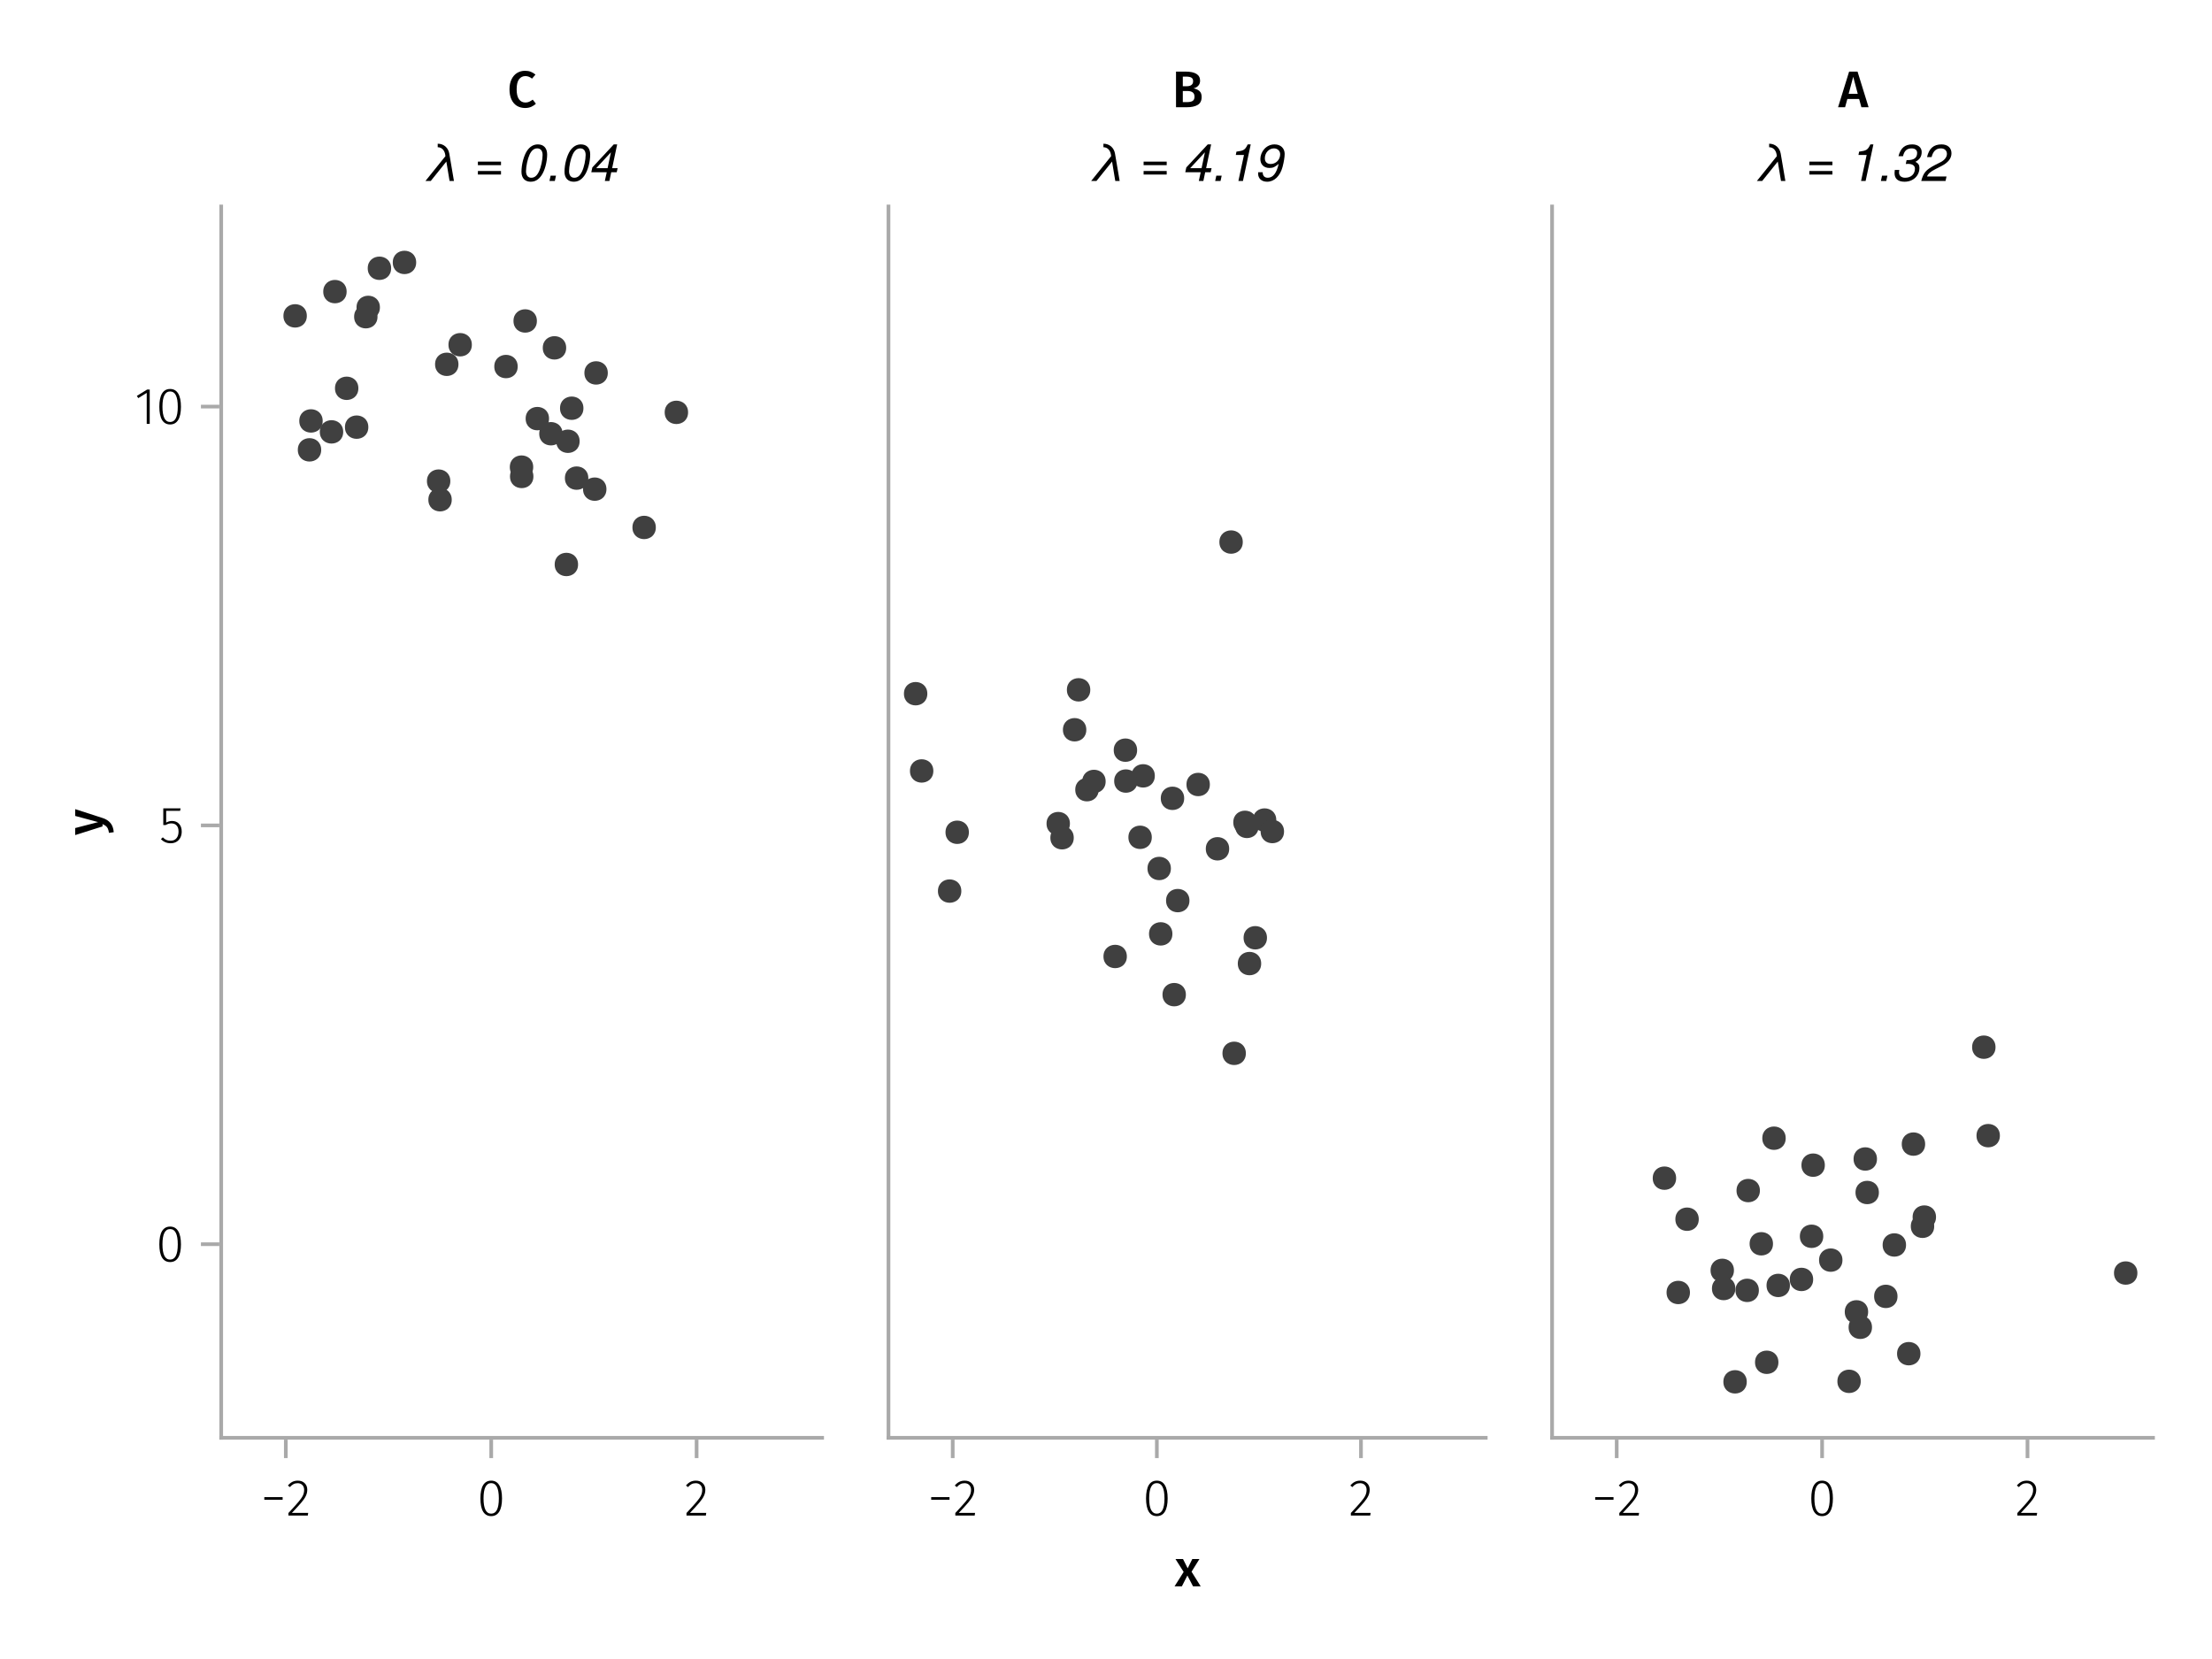 <?xml version="1.0" encoding="UTF-8"?>
<svg xmlns="http://www.w3.org/2000/svg" xmlns:xlink="http://www.w3.org/1999/xlink" width="600" height="450" viewBox="0 0 600 450">
<defs>
<g>
<g id="glyph-0-0-708d5bbc">
<path d="M 0.969 -4.281 L 0.969 -5 L 5.938 -5 L 5.938 -4.281 Z M 0.969 -4.281 "/>
</g>
<g id="glyph-0-1-708d5bbc">
<path d="M 3.156 -9.469 C 3.938 -9.469 4.555 -9.238 5.016 -8.781 C 5.484 -8.32 5.719 -7.734 5.719 -7.016 C 5.719 -6.41 5.586 -5.844 5.328 -5.312 C 5.078 -4.781 4.68 -4.195 4.141 -3.562 C 3.609 -2.926 2.742 -1.977 1.547 -0.719 L 5.969 -0.719 L 5.859 0 L 0.609 0 L 0.609 -0.688 C 1.879 -2.051 2.789 -3.062 3.344 -3.719 C 3.906 -4.375 4.301 -4.941 4.531 -5.422 C 4.758 -5.898 4.875 -6.414 4.875 -6.969 C 4.875 -7.52 4.711 -7.957 4.391 -8.281 C 4.066 -8.613 3.641 -8.781 3.109 -8.781 C 2.68 -8.781 2.301 -8.691 1.969 -8.516 C 1.633 -8.336 1.316 -8.07 1.016 -7.719 L 0.469 -8.141 C 0.832 -8.586 1.234 -8.922 1.672 -9.141 C 2.109 -9.359 2.602 -9.469 3.156 -9.469 Z M 3.156 -9.469 "/>
</g>
<g id="glyph-1-0-708d5bbc">
<path d="M 3.156 -9.469 C 3.938 -9.469 4.555 -9.238 5.016 -8.781 C 5.484 -8.32 5.719 -7.734 5.719 -7.016 C 5.719 -6.41 5.586 -5.844 5.328 -5.312 C 5.078 -4.781 4.68 -4.195 4.141 -3.562 C 3.609 -2.926 2.742 -1.977 1.547 -0.719 L 5.969 -0.719 L 5.859 0 L 0.609 0 L 0.609 -0.688 C 1.879 -2.051 2.789 -3.062 3.344 -3.719 C 3.906 -4.375 4.301 -4.941 4.531 -5.422 C 4.758 -5.898 4.875 -6.414 4.875 -6.969 C 4.875 -7.52 4.711 -7.957 4.391 -8.281 C 4.066 -8.613 3.641 -8.781 3.109 -8.781 C 2.68 -8.781 2.301 -8.691 1.969 -8.516 C 1.633 -8.336 1.316 -8.07 1.016 -7.719 L 0.469 -8.141 C 0.832 -8.586 1.234 -8.922 1.672 -9.141 C 2.109 -9.359 2.602 -9.469 3.156 -9.469 Z M 3.156 -9.469 "/>
</g>
<g id="glyph-2-0-708d5bbc">
<path d="M 3.844 -9.469 C 4.812 -9.469 5.539 -9.055 6.031 -8.234 C 6.531 -7.422 6.781 -6.223 6.781 -4.641 C 6.781 -3.078 6.531 -1.883 6.031 -1.062 C 5.531 -0.25 4.801 0.156 3.844 0.156 C 2.883 0.156 2.156 -0.25 1.656 -1.062 C 1.164 -1.883 0.922 -3.082 0.922 -4.656 C 0.922 -6.238 1.164 -7.438 1.656 -8.25 C 2.156 -9.062 2.883 -9.469 3.844 -9.469 Z M 3.844 -8.797 C 2.457 -8.797 1.766 -7.414 1.766 -4.656 C 1.766 -1.895 2.457 -0.516 3.844 -0.516 C 4.531 -0.516 5.047 -0.848 5.391 -1.516 C 5.742 -2.191 5.922 -3.234 5.922 -4.641 C 5.922 -6.055 5.742 -7.102 5.391 -7.781 C 5.047 -8.457 4.531 -8.797 3.844 -8.797 Z M 3.844 -8.797 "/>
</g>
<g id="glyph-3-0-708d5bbc">
<path d="M 0.031 -4.656 C 0.945 -4.363 1.656 -3.91 2.156 -3.297 C 2.664 -2.691 2.961 -1.863 3.047 -0.812 L 1.75 -0.625 C 1.676 -1.113 1.57 -1.504 1.438 -1.797 C 1.301 -2.086 1.117 -2.32 0.891 -2.5 C 0.672 -2.676 0.375 -2.844 0 -3 L 0 -2.375 L -7.406 -0.031 L -7.406 -1.938 L -1.188 -3.547 L -7.406 -5.219 L -7.406 -7.062 Z M 0.031 -4.656 "/>
</g>
<g id="glyph-4-0-708d5bbc">
<path d="M 3.844 -9.469 C 4.812 -9.469 5.539 -9.055 6.031 -8.234 C 6.531 -7.422 6.781 -6.223 6.781 -4.641 C 6.781 -3.078 6.531 -1.883 6.031 -1.062 C 5.531 -0.25 4.801 0.156 3.844 0.156 C 2.883 0.156 2.156 -0.25 1.656 -1.062 C 1.164 -1.883 0.922 -3.082 0.922 -4.656 C 0.922 -6.238 1.164 -7.438 1.656 -8.25 C 2.156 -9.062 2.883 -9.469 3.844 -9.469 Z M 3.844 -8.797 C 2.457 -8.797 1.766 -7.414 1.766 -4.656 C 1.766 -1.895 2.457 -0.516 3.844 -0.516 C 4.531 -0.516 5.047 -0.848 5.391 -1.516 C 5.742 -2.191 5.922 -3.234 5.922 -4.641 C 5.922 -6.055 5.742 -7.102 5.391 -7.781 C 5.047 -8.457 4.531 -8.797 3.844 -8.797 Z M 3.844 -8.797 "/>
</g>
<g id="glyph-5-0-708d5bbc">
<path d="M 5.672 -8.641 L 1.891 -8.641 L 1.891 -5.453 C 2.398 -5.742 2.93 -5.891 3.484 -5.891 C 4.285 -5.891 4.922 -5.629 5.391 -5.109 C 5.867 -4.598 6.109 -3.895 6.109 -3 C 6.109 -2.395 5.984 -1.848 5.734 -1.359 C 5.484 -0.879 5.129 -0.504 4.672 -0.234 C 4.223 0.023 3.703 0.156 3.109 0.156 C 2.066 0.156 1.188 -0.219 0.469 -0.969 L 0.984 -1.453 C 1.273 -1.141 1.586 -0.906 1.922 -0.75 C 2.266 -0.602 2.66 -0.531 3.109 -0.531 C 3.773 -0.531 4.297 -0.75 4.672 -1.188 C 5.055 -1.633 5.25 -2.242 5.25 -3.016 C 5.25 -3.754 5.07 -4.305 4.719 -4.672 C 4.375 -5.047 3.898 -5.234 3.297 -5.234 C 3.004 -5.234 2.742 -5.195 2.516 -5.125 C 2.285 -5.062 2.031 -4.945 1.75 -4.781 L 1.109 -4.781 L 1.109 -9.312 L 5.797 -9.312 Z M 5.672 -8.641 "/>
</g>
<g id="glyph-6-0-708d5bbc">
<path d="M 4.094 -9.312 L 4.094 0 L 3.281 0 L 3.281 -8.406 L 0.984 -6.984 L 0.609 -7.594 L 3.391 -9.312 Z M 4.094 -9.312 "/>
</g>
<g id="glyph-7-0-708d5bbc">
<path d="M 3.844 -9.469 C 4.812 -9.469 5.539 -9.055 6.031 -8.234 C 6.531 -7.422 6.781 -6.223 6.781 -4.641 C 6.781 -3.078 6.531 -1.883 6.031 -1.062 C 5.531 -0.25 4.801 0.156 3.844 0.156 C 2.883 0.156 2.156 -0.25 1.656 -1.062 C 1.164 -1.883 0.922 -3.082 0.922 -4.656 C 0.922 -6.238 1.164 -7.438 1.656 -8.25 C 2.156 -9.062 2.883 -9.469 3.844 -9.469 Z M 3.844 -8.797 C 2.457 -8.797 1.766 -7.414 1.766 -4.656 C 1.766 -1.895 2.457 -0.516 3.844 -0.516 C 4.531 -0.516 5.047 -0.848 5.391 -1.516 C 5.742 -2.191 5.922 -3.234 5.922 -4.641 C 5.922 -6.055 5.742 -7.102 5.391 -7.781 C 5.047 -8.457 4.531 -8.797 3.844 -8.797 Z M 3.844 -8.797 "/>
</g>
<g id="glyph-8-0-708d5bbc">
<path d="M 3.844 -9.469 C 4.812 -9.469 5.539 -9.055 6.031 -8.234 C 6.531 -7.422 6.781 -6.223 6.781 -4.641 C 6.781 -3.078 6.531 -1.883 6.031 -1.062 C 5.531 -0.25 4.801 0.156 3.844 0.156 C 2.883 0.156 2.156 -0.25 1.656 -1.062 C 1.164 -1.883 0.922 -3.082 0.922 -4.656 C 0.922 -6.238 1.164 -7.438 1.656 -8.25 C 2.156 -9.062 2.883 -9.469 3.844 -9.469 Z M 3.844 -8.797 C 2.457 -8.797 1.766 -7.414 1.766 -4.656 C 1.766 -1.895 2.457 -0.516 3.844 -0.516 C 4.531 -0.516 5.047 -0.848 5.391 -1.516 C 5.742 -2.191 5.922 -3.234 5.922 -4.641 C 5.922 -6.055 5.742 -7.102 5.391 -7.781 C 5.047 -8.457 4.531 -8.797 3.844 -8.797 Z M 3.844 -8.797 "/>
</g>
<g id="glyph-9-0-708d5bbc">
<path d="M 3.156 -9.469 C 3.938 -9.469 4.555 -9.238 5.016 -8.781 C 5.484 -8.32 5.719 -7.734 5.719 -7.016 C 5.719 -6.41 5.586 -5.844 5.328 -5.312 C 5.078 -4.781 4.68 -4.195 4.141 -3.562 C 3.609 -2.926 2.742 -1.977 1.547 -0.719 L 5.969 -0.719 L 5.859 0 L 0.609 0 L 0.609 -0.688 C 1.879 -2.051 2.789 -3.062 3.344 -3.719 C 3.906 -4.375 4.301 -4.941 4.531 -5.422 C 4.758 -5.898 4.875 -6.414 4.875 -6.969 C 4.875 -7.52 4.711 -7.957 4.391 -8.281 C 4.066 -8.613 3.641 -8.781 3.109 -8.781 C 2.68 -8.781 2.301 -8.691 1.969 -8.516 C 1.633 -8.336 1.316 -8.07 1.016 -7.719 L 0.469 -8.141 C 0.832 -8.586 1.234 -8.922 1.672 -9.141 C 2.109 -9.359 2.602 -9.469 3.156 -9.469 Z M 3.156 -9.469 "/>
</g>
<g id="glyph-9-1-708d5bbc">
<path d="M 0.969 -4.281 L 0.969 -5 L 5.938 -5 L 5.938 -4.281 Z M 0.969 -4.281 "/>
</g>
<g id="glyph-9-2-708d5bbc">
<path d="M 3.844 -9.469 C 4.812 -9.469 5.539 -9.055 6.031 -8.234 C 6.531 -7.422 6.781 -6.223 6.781 -4.641 C 6.781 -3.078 6.531 -1.883 6.031 -1.062 C 5.531 -0.25 4.801 0.156 3.844 0.156 C 2.883 0.156 2.156 -0.25 1.656 -1.062 C 1.164 -1.883 0.922 -3.082 0.922 -4.656 C 0.922 -6.238 1.164 -7.438 1.656 -8.25 C 2.156 -9.062 2.883 -9.469 3.844 -9.469 Z M 3.844 -8.797 C 2.457 -8.797 1.766 -7.414 1.766 -4.656 C 1.766 -1.895 2.457 -0.516 3.844 -0.516 C 4.531 -0.516 5.047 -0.848 5.391 -1.516 C 5.742 -2.191 5.922 -3.234 5.922 -4.641 C 5.922 -6.055 5.742 -7.102 5.391 -7.781 C 5.047 -8.457 4.531 -8.797 3.844 -8.797 Z M 3.844 -8.797 "/>
</g>
<g id="glyph-10-0-708d5bbc">
<path d="M 4.562 -3.969 L 7.047 0 L 4.969 0 L 3.438 -2.938 L 1.938 0 L -0.047 0 L 2.422 -3.906 L 0.203 -7.406 L 2.25 -7.406 L 3.516 -4.891 L 4.766 -7.406 L 6.703 -7.406 Z M 4.562 -3.969 "/>
</g>
<g id="glyph-11-0-708d5bbc">
<path d="M 4.828 -9.891 C 5.422 -9.891 5.938 -9.801 6.375 -9.625 C 6.812 -9.457 7.238 -9.203 7.656 -8.859 L 6.719 -7.766 C 6.145 -8.223 5.547 -8.453 4.922 -8.453 C 4.203 -8.453 3.625 -8.16 3.188 -7.578 C 2.758 -7.004 2.547 -6.098 2.547 -4.859 C 2.547 -3.641 2.758 -2.738 3.188 -2.156 C 3.625 -1.57 4.203 -1.281 4.922 -1.281 C 5.305 -1.281 5.645 -1.348 5.938 -1.484 C 6.238 -1.617 6.562 -1.812 6.906 -2.062 L 7.766 -0.969 C 7.441 -0.633 7.031 -0.352 6.531 -0.125 C 6.031 0.094 5.473 0.203 4.859 0.203 C 4.016 0.203 3.27 0.008 2.625 -0.375 C 1.988 -0.77 1.492 -1.348 1.141 -2.109 C 0.785 -2.867 0.609 -3.785 0.609 -4.859 C 0.609 -5.91 0.789 -6.812 1.156 -7.562 C 1.52 -8.32 2.02 -8.898 2.656 -9.297 C 3.301 -9.691 4.023 -9.891 4.828 -9.891 Z M 4.828 -9.891 "/>
</g>
<g id="glyph-11-1-708d5bbc">
<path d="M 6.266 0 L 5.656 -2.234 L 2.453 -2.234 L 1.844 0 L -0.062 0 L 2.938 -9.672 L 5.219 -9.672 L 8.219 0 Z M 2.812 -3.641 L 5.281 -3.641 L 4.047 -8.266 Z M 2.812 -3.641 "/>
</g>
<g id="glyph-12-0-708d5bbc">
<path d="M 7.984 0 C 7.984 0 6.797 0 6.797 0 C 6.797 0 5.922 -5.266 5.922 -5.266 C 5.922 -5.266 1.688 0 1.688 0 C 1.688 0 0.25 0 0.25 0 C 0.25 0 5.672 -6.734 5.672 -6.734 C 5.672 -6.734 5.594 -7.25 5.594 -7.25 C 5.406 -8.312 4.688 -9.156 3.578 -9.156 C 3.578 -9.156 3.578 -10.109 3.578 -10.109 C 5.25 -10.109 6.453 -8.984 6.719 -7.422 C 6.719 -7.422 7.984 0 7.984 0 Z M 7.984 0 "/>
</g>
<g id="glyph-12-1-708d5bbc">
<path d="M 7.219 -4.297 C 7.219 -4.297 0.953 -4.297 0.953 -4.297 C 0.953 -4.297 0.953 -5.25 0.953 -5.25 C 0.953 -5.25 7.219 -5.25 7.219 -5.25 C 7.219 -5.25 7.219 -4.297 7.219 -4.297 Z M 7.219 -1.75 C 7.219 -1.75 0.953 -1.75 0.953 -1.75 C 0.953 -1.75 0.953 -2.703 0.953 -2.703 C 0.953 -2.703 7.219 -2.703 7.219 -2.703 C 7.219 -2.703 7.219 -1.75 7.219 -1.75 Z M 7.219 -1.75 "/>
</g>
<g id="glyph-12-2-708d5bbc">
</g>
<g id="glyph-12-3-708d5bbc">
<path d="M 2.281 -1.438 C 2.281 -1.438 1.969 0 1.969 0 C 1.969 0 0.516 0 0.516 0 C 0.516 0 0.828 -1.438 0.828 -1.438 C 0.828 -1.438 2.281 -1.438 2.281 -1.438 Z M 2.281 -1.438 "/>
</g>
<g id="glyph-12-4-708d5bbc">
<path d="M 6.266 -9.922 C 6.266 -9.922 4.156 0 4.156 0 C 4.156 0 2.922 0 2.922 0 C 2.922 0 4.438 -7.062 4.438 -7.062 C 4.438 -7.062 2.219 -7.062 2.219 -7.062 C 2.219 -7.062 2.391 -7.953 2.391 -7.953 C 4.406 -8.234 4.703 -8.406 5.453 -9.922 C 5.453 -9.922 6.266 -9.922 6.266 -9.922 Z M 6.266 -9.922 "/>
</g>
<g id="glyph-12-5-708d5bbc">
<path d="M 7.125 -3.844 C 6.453 -1.312 4.844 0.203 2.938 0.203 C 1.453 0.203 0.484 -0.656 0.484 -2 C 0.484 -2.094 0.484 -2.219 0.5 -2.375 C 0.5 -2.375 1.719 -2.375 1.719 -2.375 C 1.719 -1.406 2.219 -0.875 3.109 -0.875 C 4.516 -0.875 5.5 -2.125 6.062 -4.641 C 5.047 -3.812 4.609 -3.531 3.562 -3.531 C 2.062 -3.531 1.094 -4.469 1.094 -5.953 C 1.094 -7.828 2.594 -9.922 4.953 -9.922 C 6.656 -9.922 7.688 -8.812 7.688 -7.344 C 7.688 -6.5 7.469 -5.141 7.125 -3.844 Z M 6.469 -7.25 C 6.469 -8.188 5.734 -8.844 4.781 -8.844 C 3.438 -8.844 2.312 -7.656 2.312 -6.156 C 2.312 -5.156 2.906 -4.609 3.906 -4.609 C 5.312 -4.609 6.469 -5.766 6.469 -7.25 Z M 6.469 -7.25 "/>
</g>
<g id="glyph-12-6-708d5bbc">
<path d="M 7.078 -3.547 C 7.078 -1.5 5.484 0.203 3.031 0.203 C 1.281 0.203 0.328 -0.609 0.328 -2.125 C 0.328 -2.375 0.344 -2.578 0.391 -3 C 0.391 -3 1.625 -3 1.625 -3 C 1.625 -3 1.594 -2.812 1.594 -2.812 C 1.547 -2.594 1.547 -2.375 1.547 -2.266 C 1.547 -1.406 2.219 -0.875 3.203 -0.875 C 4.781 -0.875 5.859 -1.844 5.859 -3.359 C 5.859 -4.156 5.172 -4.641 4 -4.641 C 3.812 -4.641 3.672 -4.641 3.375 -4.609 C 3.375 -4.609 3.594 -5.656 3.594 -5.656 C 3.594 -5.656 3.844 -5.656 3.844 -5.656 C 5.719 -5.656 6.453 -6.359 6.453 -7.625 C 6.453 -8.391 5.875 -8.844 4.969 -8.844 C 3.75 -8.844 2.969 -8.266 2.625 -6.719 C 2.625 -6.719 1.391 -6.719 1.391 -6.719 C 2 -9.078 3.266 -9.922 5.141 -9.922 C 6.672 -9.922 7.688 -9.109 7.688 -7.875 C 7.688 -6.641 7.188 -5.859 5.984 -5.188 C 6.781 -4.797 7.078 -4.344 7.078 -3.547 Z M 7.078 -3.547 "/>
</g>
<g id="glyph-12-7-708d5bbc">
<path d="M 7.984 -7.516 C 7.984 -6.109 7.062 -4.953 5.203 -4.016 C 5.203 -4.016 3.641 -3.219 3.641 -3.219 C 2.359 -2.578 1.578 -1.922 1.359 -1.219 C 1.359 -1.219 6.641 -1.219 6.641 -1.219 C 6.641 -1.219 6.375 0 6.375 0 C 6.375 0 -0.219 0 -0.219 0 C 0.391 -2.25 1.031 -3.016 3.453 -4.297 C 3.453 -4.297 4.906 -5.031 4.906 -5.031 C 6.078 -5.594 6.75 -6.453 6.75 -7.344 C 6.75 -8.25 6.109 -8.844 5.125 -8.844 C 3.797 -8.844 3.016 -8.094 2.594 -6.484 C 2.594 -6.484 1.359 -6.484 1.359 -6.484 C 1.906 -8.844 3.141 -9.922 5.297 -9.922 C 6.984 -9.922 7.984 -8.953 7.984 -7.516 Z M 7.984 -7.516 "/>
</g>
<g id="glyph-13-0-708d5bbc">
</g>
<g id="glyph-13-1-708d5bbc">
<path d="M 7.672 -7.203 C 7.672 -5.188 7.031 -2.781 6.125 -1.5 C 5.312 -0.328 4.391 0.203 3.188 0.203 C 1.734 0.203 0.703 -0.719 0.703 -2.484 C 0.703 -4.516 1.359 -6.938 2.234 -8.219 C 3.031 -9.359 3.984 -9.922 5.156 -9.922 C 6.734 -9.922 7.672 -8.906 7.672 -7.203 Z M 6.438 -7.062 C 6.438 -8.188 5.891 -8.844 4.984 -8.844 C 4.109 -8.844 3.422 -8.281 2.891 -7.125 C 2.359 -5.969 1.938 -3.969 1.938 -2.641 C 1.938 -1.547 2.469 -0.875 3.344 -0.875 C 4.25 -0.875 4.906 -1.406 5.469 -2.609 C 6 -3.719 6.438 -5.734 6.438 -7.062 Z M 6.438 -7.062 "/>
</g>
<g id="glyph-13-2-708d5bbc">
<path d="M 7.328 -3.469 C 7.328 -3.469 7.078 -2.375 7.078 -2.375 C 7.078 -2.375 5.594 -2.375 5.594 -2.375 C 5.594 -2.375 5.094 0 5.094 0 C 5.094 0 3.859 0 3.859 0 C 3.859 0 4.375 -2.375 4.375 -2.375 C 4.375 -2.375 0.188 -2.375 0.188 -2.375 C 0.188 -2.375 0.469 -3.672 0.469 -3.672 C 0.469 -3.672 6.281 -9.922 6.281 -9.922 C 6.281 -9.922 7.203 -9.922 7.203 -9.922 C 7.203 -9.922 5.844 -3.469 5.844 -3.469 C 5.844 -3.469 7.328 -3.469 7.328 -3.469 Z M 4.609 -3.469 C 4.609 -3.469 5.516 -7.781 5.516 -7.781 C 5.516 -7.781 1.516 -3.469 1.516 -3.469 C 1.516 -3.469 4.609 -3.469 4.609 -3.469 Z M 4.609 -3.469 "/>
</g>
<g id="glyph-14-0-708d5bbc">
<path d="M 7.672 -7.203 C 7.672 -5.188 7.031 -2.781 6.125 -1.5 C 5.312 -0.328 4.391 0.203 3.188 0.203 C 1.734 0.203 0.703 -0.719 0.703 -2.484 C 0.703 -4.516 1.359 -6.938 2.234 -8.219 C 3.031 -9.359 3.984 -9.922 5.156 -9.922 C 6.734 -9.922 7.672 -8.906 7.672 -7.203 Z M 6.438 -7.062 C 6.438 -8.188 5.891 -8.844 4.984 -8.844 C 4.109 -8.844 3.422 -8.281 2.891 -7.125 C 2.359 -5.969 1.938 -3.969 1.938 -2.641 C 1.938 -1.547 2.469 -0.875 3.344 -0.875 C 4.25 -0.875 4.906 -1.406 5.469 -2.609 C 6 -3.719 6.438 -5.734 6.438 -7.062 Z M 6.438 -7.062 "/>
</g>
<g id="glyph-15-0-708d5bbc">
<path d="M 5.875 -5.125 C 6.539 -5 7.078 -4.758 7.484 -4.406 C 7.891 -4.051 8.094 -3.508 8.094 -2.781 C 8.094 -1.781 7.738 -1.066 7.031 -0.641 C 6.32 -0.211 5.328 0 4.047 0 L 1.141 0 L 1.141 -9.672 L 3.672 -9.672 C 6.336 -9.672 7.672 -8.848 7.672 -7.203 C 7.672 -6.641 7.5 -6.176 7.156 -5.812 C 6.812 -5.457 6.383 -5.227 5.875 -5.125 Z M 2.984 -8.312 L 2.984 -5.703 L 4.109 -5.703 C 4.629 -5.703 5.035 -5.816 5.328 -6.047 C 5.629 -6.273 5.781 -6.613 5.781 -7.062 C 5.781 -7.52 5.625 -7.844 5.312 -8.031 C 5 -8.219 4.508 -8.312 3.844 -8.312 Z M 4.062 -1.391 C 4.738 -1.391 5.254 -1.488 5.609 -1.688 C 5.973 -1.895 6.156 -2.285 6.156 -2.859 C 6.156 -3.41 5.984 -3.805 5.641 -4.047 C 5.305 -4.285 4.844 -4.406 4.25 -4.406 L 2.984 -4.406 L 2.984 -1.391 Z M 4.062 -1.391 "/>
</g>
<g id="glyph-16-0-708d5bbc">
</g>
<g id="glyph-16-1-708d5bbc">
<path d="M 7.328 -3.469 C 7.328 -3.469 7.078 -2.375 7.078 -2.375 C 7.078 -2.375 5.594 -2.375 5.594 -2.375 C 5.594 -2.375 5.094 0 5.094 0 C 5.094 0 3.859 0 3.859 0 C 3.859 0 4.375 -2.375 4.375 -2.375 C 4.375 -2.375 0.188 -2.375 0.188 -2.375 C 0.188 -2.375 0.469 -3.672 0.469 -3.672 C 0.469 -3.672 6.281 -9.922 6.281 -9.922 C 6.281 -9.922 7.203 -9.922 7.203 -9.922 C 7.203 -9.922 5.844 -3.469 5.844 -3.469 C 5.844 -3.469 7.328 -3.469 7.328 -3.469 Z M 4.609 -3.469 C 4.609 -3.469 5.516 -7.781 5.516 -7.781 C 5.516 -7.781 1.516 -3.469 1.516 -3.469 C 1.516 -3.469 4.609 -3.469 4.609 -3.469 Z M 4.609 -3.469 "/>
</g>
<g id="glyph-17-0-708d5bbc">
</g>
<g id="glyph-17-1-708d5bbc">
<path d="M 7.984 0 C 7.984 0 6.797 0 6.797 0 C 6.797 0 5.922 -5.266 5.922 -5.266 C 5.922 -5.266 1.688 0 1.688 0 C 1.688 0 0.25 0 0.25 0 C 0.25 0 5.672 -6.734 5.672 -6.734 C 5.672 -6.734 5.594 -7.25 5.594 -7.25 C 5.406 -8.312 4.688 -9.156 3.578 -9.156 C 3.578 -9.156 3.578 -10.109 3.578 -10.109 C 5.25 -10.109 6.453 -8.984 6.719 -7.422 C 6.719 -7.422 7.984 0 7.984 0 Z M 7.984 0 "/>
</g>
<g id="glyph-17-2-708d5bbc">
<path d="M 6.266 -9.922 C 6.266 -9.922 4.156 0 4.156 0 C 4.156 0 2.922 0 2.922 0 C 2.922 0 4.438 -7.062 4.438 -7.062 C 4.438 -7.062 2.219 -7.062 2.219 -7.062 C 2.219 -7.062 2.391 -7.953 2.391 -7.953 C 4.406 -8.234 4.703 -8.406 5.453 -9.922 C 5.453 -9.922 6.266 -9.922 6.266 -9.922 Z M 6.266 -9.922 "/>
</g>
<g id="glyph-17-3-708d5bbc">
<path d="M 2.281 -1.438 C 2.281 -1.438 1.969 0 1.969 0 C 1.969 0 0.516 0 0.516 0 C 0.516 0 0.828 -1.438 0.828 -1.438 C 0.828 -1.438 2.281 -1.438 2.281 -1.438 Z M 2.281 -1.438 "/>
</g>
</g>
</defs>
<rect x="-60" y="-45" width="720" height="540" fill="rgb(100%, 100%, 100%)" fill-opacity="1"/>
<path fill-rule="nonzero" fill="rgb(100%, 100%, 100%)" fill-opacity="1" d="M 60 390 L 223 390 L 223 56 L 60 56 Z M 60 390 "/>
<path fill-rule="nonzero" fill="rgb(100%, 100%, 100%)" fill-opacity="1" d="M 241 390 L 403 390 L 403 56 L 241 56 Z M 241 390 "/>
<path fill-rule="nonzero" fill="rgb(100%, 100%, 100%)" fill-opacity="1" d="M 421 390 L 584 390 L 584 56 L 421 56 Z M 421 390 "/>
<g fill="rgb(0%, 0%, 0%)" fill-opacity="1">
<use xlink:href="#glyph-0-0-708d5bbc" x="70.724" y="411.09"/>
</g>
<g fill="rgb(0%, 0%, 0%)" fill-opacity="1">
<use xlink:href="#glyph-1-0-708d5bbc" x="77.626" y="411.09"/>
</g>
<g fill="rgb(0%, 0%, 0%)" fill-opacity="1">
<use xlink:href="#glyph-2-0-708d5bbc" x="129.39" y="411.09"/>
</g>
<g fill="rgb(0%, 0%, 0%)" fill-opacity="1">
<use xlink:href="#glyph-0-1-708d5bbc" x="185.6" y="411.09"/>
</g>
<g fill="rgb(0%, 0%, 0%)" fill-opacity="1">
<use xlink:href="#glyph-3-0-708d5bbc" x="27.808" y="226.542"/>
</g>
<g fill="rgb(0%, 0%, 0%)" fill-opacity="1">
<use xlink:href="#glyph-4-0-708d5bbc" x="42.3" y="342.176"/>
</g>
<g fill="rgb(0%, 0%, 0%)" fill-opacity="1">
<use xlink:href="#glyph-5-0-708d5bbc" x="43.182" y="228.576"/>
</g>
<g fill="rgb(0%, 0%, 0%)" fill-opacity="1">
<use xlink:href="#glyph-6-0-708d5bbc" x="36.518" y="114.977"/>
</g>
<g fill="rgb(0%, 0%, 0%)" fill-opacity="1">
<use xlink:href="#glyph-7-0-708d5bbc" x="42.3" y="114.977"/>
</g>
<path fill-rule="nonzero" fill="rgb(25.098%, 25.098%, 25.098%)" fill-opacity="1" d="M 112.887 71.184 C 112.887 66.953 106.539 66.953 106.539 71.184 C 106.539 75.41 112.887 75.41 112.887 71.184 Z M 112.887 71.184 "/>
<path fill-rule="nonzero" fill="rgb(25.098%, 25.098%, 25.098%)" fill-opacity="1" d="M 164.496 132.684 C 164.496 128.453 158.148 128.453 158.148 132.684 C 158.148 136.91 164.496 136.91 164.496 132.684 Z M 164.496 132.684 "/>
<path fill-rule="nonzero" fill="rgb(25.098%, 25.098%, 25.098%)" fill-opacity="1" d="M 177.891 143.07 C 177.891 138.84 171.547 138.84 171.547 143.07 C 171.547 147.297 177.891 147.297 177.891 143.07 Z M 177.891 143.07 "/>
<path fill-rule="nonzero" fill="rgb(25.098%, 25.098%, 25.098%)" fill-opacity="1" d="M 106.094 72.766 C 106.094 68.539 99.746 68.539 99.746 72.766 C 99.746 76.996 106.094 76.996 106.094 72.766 Z M 106.094 72.766 "/>
<path fill-rule="nonzero" fill="rgb(25.098%, 25.098%, 25.098%)" fill-opacity="1" d="M 122.535 135.551 C 122.535 131.32 116.191 131.32 116.191 135.551 C 116.191 139.781 122.535 139.781 122.535 135.551 Z M 122.535 135.551 "/>
<path fill-rule="nonzero" fill="rgb(25.098%, 25.098%, 25.098%)" fill-opacity="1" d="M 122.152 130.5 C 122.152 126.27 115.805 126.27 115.805 130.5 C 115.805 134.73 122.152 134.73 122.152 130.5 Z M 122.152 130.5 "/>
<path fill-rule="nonzero" fill="rgb(25.098%, 25.098%, 25.098%)" fill-opacity="1" d="M 87.527 114.176 C 87.527 109.945 81.18 109.945 81.18 114.176 C 81.18 118.406 87.527 118.406 87.527 114.176 Z M 87.527 114.176 "/>
<path fill-rule="nonzero" fill="rgb(25.098%, 25.098%, 25.098%)" fill-opacity="1" d="M 152.609 117.648 C 152.609 113.422 146.266 113.422 146.266 117.648 C 146.266 121.879 152.609 121.879 152.609 117.648 Z M 152.609 117.648 "/>
<path fill-rule="nonzero" fill="rgb(25.098%, 25.098%, 25.098%)" fill-opacity="1" d="M 157.223 119.688 C 157.223 115.461 150.879 115.461 150.879 119.688 C 150.879 123.918 157.223 123.918 157.223 119.688 Z M 157.223 119.688 "/>
<path fill-rule="nonzero" fill="rgb(25.098%, 25.098%, 25.098%)" fill-opacity="1" d="M 140.422 99.422 C 140.422 95.191 134.074 95.191 134.074 99.422 C 134.074 103.652 140.422 103.652 140.422 99.422 Z M 140.422 99.422 "/>
<path fill-rule="nonzero" fill="rgb(25.098%, 25.098%, 25.098%)" fill-opacity="1" d="M 144.684 129.234 C 144.684 125.004 138.336 125.004 138.336 129.234 C 138.336 133.465 144.684 133.465 144.684 129.234 Z M 144.684 129.234 "/>
<path fill-rule="nonzero" fill="rgb(25.098%, 25.098%, 25.098%)" fill-opacity="1" d="M 124.355 98.816 C 124.355 94.59 118.012 94.59 118.012 98.816 C 118.012 103.047 124.355 103.047 124.355 98.816 Z M 124.355 98.816 "/>
<path fill-rule="nonzero" fill="rgb(25.098%, 25.098%, 25.098%)" fill-opacity="1" d="M 158.254 110.727 C 158.254 106.5 151.906 106.5 151.906 110.727 C 151.906 114.957 158.254 114.957 158.254 110.727 Z M 158.254 110.727 "/>
<path fill-rule="nonzero" fill="rgb(25.098%, 25.098%, 25.098%)" fill-opacity="1" d="M 87.125 122.02 C 87.125 117.789 80.781 117.789 80.781 122.02 C 80.781 126.25 87.125 126.25 87.125 122.02 Z M 87.125 122.02 "/>
<path fill-rule="nonzero" fill="rgb(25.098%, 25.098%, 25.098%)" fill-opacity="1" d="M 94.023 79.098 C 94.023 74.871 87.68 74.871 87.68 79.098 C 87.68 83.328 94.023 83.328 94.023 79.098 Z M 94.023 79.098 "/>
<path fill-rule="nonzero" fill="rgb(25.098%, 25.098%, 25.098%)" fill-opacity="1" d="M 156.801 153.113 C 156.801 148.883 150.457 148.883 150.457 153.113 C 150.457 157.344 156.801 157.344 156.801 153.113 Z M 156.801 153.113 "/>
<path fill-rule="nonzero" fill="rgb(25.098%, 25.098%, 25.098%)" fill-opacity="1" d="M 97.207 105.324 C 97.207 101.098 90.863 101.098 90.863 105.324 C 90.863 109.555 97.207 109.555 97.207 105.324 Z M 97.207 105.324 "/>
<path fill-rule="nonzero" fill="rgb(25.098%, 25.098%, 25.098%)" fill-opacity="1" d="M 103.051 83.383 C 103.051 79.152 96.707 79.152 96.707 83.383 C 96.707 87.613 103.051 87.613 103.051 83.383 Z M 103.051 83.383 "/>
<path fill-rule="nonzero" fill="rgb(25.098%, 25.098%, 25.098%)" fill-opacity="1" d="M 148.926 113.547 C 148.926 109.316 142.582 109.316 142.582 113.547 C 142.582 117.777 148.926 117.777 148.926 113.547 Z M 148.926 113.547 "/>
<path fill-rule="nonzero" fill="rgb(25.098%, 25.098%, 25.098%)" fill-opacity="1" d="M 153.574 94.355 C 153.574 90.125 147.227 90.125 147.227 94.355 C 147.227 98.586 153.574 98.586 153.574 94.355 Z M 153.574 94.355 "/>
<path fill-rule="nonzero" fill="rgb(25.098%, 25.098%, 25.098%)" fill-opacity="1" d="M 93.094 117.145 C 93.094 112.914 86.746 112.914 86.746 117.145 C 86.746 121.375 93.094 121.375 93.094 117.145 Z M 93.094 117.145 "/>
<path fill-rule="nonzero" fill="rgb(25.098%, 25.098%, 25.098%)" fill-opacity="1" d="M 159.578 129.688 C 159.578 125.457 153.23 125.457 153.23 129.688 C 153.23 133.918 159.578 133.918 159.578 129.688 Z M 159.578 129.688 "/>
<path fill-rule="nonzero" fill="rgb(25.098%, 25.098%, 25.098%)" fill-opacity="1" d="M 186.641 111.852 C 186.641 107.621 180.293 107.621 180.293 111.852 C 180.293 116.082 186.641 116.082 186.641 111.852 Z M 186.641 111.852 "/>
<path fill-rule="nonzero" fill="rgb(25.098%, 25.098%, 25.098%)" fill-opacity="1" d="M 83.227 85.68 C 83.227 81.449 76.879 81.449 76.879 85.68 C 76.879 89.91 83.227 89.91 83.227 85.68 Z M 83.227 85.68 "/>
<path fill-rule="nonzero" fill="rgb(25.098%, 25.098%, 25.098%)" fill-opacity="1" d="M 99.91 115.863 C 99.91 111.633 93.566 111.633 93.566 115.863 C 93.566 120.094 99.91 120.094 99.91 115.863 Z M 99.91 115.863 "/>
<path fill-rule="nonzero" fill="rgb(25.098%, 25.098%, 25.098%)" fill-opacity="1" d="M 145.629 87.059 C 145.629 82.828 139.281 82.828 139.281 87.059 C 139.281 91.289 145.629 91.289 145.629 87.059 Z M 145.629 87.059 "/>
<path fill-rule="nonzero" fill="rgb(25.098%, 25.098%, 25.098%)" fill-opacity="1" d="M 127.988 93.508 C 127.988 89.277 121.645 89.277 121.645 93.508 C 121.645 97.738 127.988 97.738 127.988 93.508 Z M 127.988 93.508 "/>
<path fill-rule="nonzero" fill="rgb(25.098%, 25.098%, 25.098%)" fill-opacity="1" d="M 164.863 101.156 C 164.863 96.926 158.516 96.926 158.516 101.156 C 158.516 105.387 164.863 105.387 164.863 101.156 Z M 164.863 101.156 "/>
<path fill-rule="nonzero" fill="rgb(25.098%, 25.098%, 25.098%)" fill-opacity="1" d="M 102.398 85.906 C 102.398 81.676 96.055 81.676 96.055 85.906 C 96.055 90.137 102.398 90.137 102.398 85.906 Z M 102.398 85.906 "/>
<path fill-rule="nonzero" fill="rgb(25.098%, 25.098%, 25.098%)" fill-opacity="1" d="M 144.633 126.703 C 144.633 122.473 138.285 122.473 138.285 126.703 C 138.285 130.934 144.633 130.934 144.633 126.703 Z M 144.633 126.703 "/>
<g fill="rgb(0%, 0%, 0%)" fill-opacity="1">
<use xlink:href="#glyph-0-0-708d5bbc" x="251.617" y="411.09"/>
</g>
<g fill="rgb(0%, 0%, 0%)" fill-opacity="1">
<use xlink:href="#glyph-0-1-708d5bbc" x="258.519" y="411.09"/>
</g>
<g fill="rgb(0%, 0%, 0%)" fill-opacity="1">
<use xlink:href="#glyph-8-0-708d5bbc" x="309.941" y="411.09"/>
</g>
<g fill="rgb(0%, 0%, 0%)" fill-opacity="1">
<use xlink:href="#glyph-9-0-708d5bbc" x="365.808" y="411.09"/>
</g>
<path fill-rule="nonzero" fill="rgb(25.098%, 25.098%, 25.098%)" fill-opacity="1" d="M 342.094 261.367 C 342.094 257.137 335.75 257.137 335.75 261.367 C 335.75 265.594 342.094 265.594 342.094 261.367 Z M 342.094 261.367 "/>
<path fill-rule="nonzero" fill="rgb(25.098%, 25.098%, 25.098%)" fill-opacity="1" d="M 340.867 223.059 C 340.867 218.828 334.523 218.828 334.523 223.059 C 334.523 227.289 340.867 227.289 340.867 223.059 Z M 340.867 223.059 "/>
<path fill-rule="nonzero" fill="rgb(25.098%, 25.098%, 25.098%)" fill-opacity="1" d="M 313.242 210.449 C 313.242 206.219 306.895 206.219 306.895 210.449 C 306.895 214.68 313.242 214.68 313.242 210.449 Z M 313.242 210.449 "/>
<path fill-rule="nonzero" fill="rgb(25.098%, 25.098%, 25.098%)" fill-opacity="1" d="M 346.188 222.43 C 346.188 218.203 339.84 218.203 339.84 222.43 C 339.84 226.66 346.188 226.66 346.188 222.43 Z M 346.188 222.43 "/>
<path fill-rule="nonzero" fill="rgb(25.098%, 25.098%, 25.098%)" fill-opacity="1" d="M 317.602 235.57 C 317.602 231.344 311.254 231.344 311.254 235.57 C 311.254 239.801 317.602 239.801 317.602 235.57 Z M 317.602 235.57 "/>
<path fill-rule="nonzero" fill="rgb(25.098%, 25.098%, 25.098%)" fill-opacity="1" d="M 260.758 241.703 C 260.758 237.473 254.414 237.473 254.414 241.703 C 254.414 245.934 260.758 245.934 260.758 241.703 Z M 260.758 241.703 "/>
<path fill-rule="nonzero" fill="rgb(25.098%, 25.098%, 25.098%)" fill-opacity="1" d="M 321.203 216.543 C 321.203 212.312 314.859 212.312 314.859 216.543 C 314.859 220.773 321.203 220.773 321.203 216.543 Z M 321.203 216.543 "/>
<path fill-rule="nonzero" fill="rgb(25.098%, 25.098%, 25.098%)" fill-opacity="1" d="M 251.535 188.164 C 251.535 183.934 245.191 183.934 245.191 188.164 C 245.191 192.395 251.535 192.395 251.535 188.164 Z M 251.535 188.164 "/>
<path fill-rule="nonzero" fill="rgb(25.098%, 25.098%, 25.098%)" fill-opacity="1" d="M 318.012 253.312 C 318.012 249.082 311.668 249.082 311.668 253.312 C 311.668 257.543 318.012 257.543 318.012 253.312 Z M 318.012 253.312 "/>
<path fill-rule="nonzero" fill="rgb(25.098%, 25.098%, 25.098%)" fill-opacity="1" d="M 322.637 244.285 C 322.637 240.059 316.293 240.059 316.293 244.285 C 316.293 248.516 322.637 248.516 322.637 244.285 Z M 322.637 244.285 "/>
<path fill-rule="nonzero" fill="rgb(25.098%, 25.098%, 25.098%)" fill-opacity="1" d="M 290.215 223.398 C 290.215 219.172 283.871 219.172 283.871 223.398 C 283.871 227.629 290.215 227.629 290.215 223.398 Z M 290.215 223.398 "/>
<path fill-rule="nonzero" fill="rgb(25.098%, 25.098%, 25.098%)" fill-opacity="1" d="M 341.398 224.16 C 341.398 219.93 335.055 219.93 335.055 224.16 C 335.055 228.391 341.398 228.391 341.398 224.16 Z M 341.398 224.16 "/>
<path fill-rule="nonzero" fill="rgb(25.098%, 25.098%, 25.098%)" fill-opacity="1" d="M 343.664 254.367 C 343.664 250.137 337.32 250.137 337.32 254.367 C 337.32 258.598 343.664 258.598 343.664 254.367 Z M 343.664 254.367 "/>
<path fill-rule="nonzero" fill="rgb(25.098%, 25.098%, 25.098%)" fill-opacity="1" d="M 321.668 269.797 C 321.668 265.566 315.324 265.566 315.324 269.797 C 315.324 274.027 321.668 274.027 321.668 269.797 Z M 321.668 269.797 "/>
<path fill-rule="nonzero" fill="rgb(25.098%, 25.098%, 25.098%)" fill-opacity="1" d="M 299.906 211.965 C 299.906 207.734 293.562 207.734 293.562 211.965 C 293.562 216.195 299.906 216.195 299.906 211.965 Z M 299.906 211.965 "/>
<path fill-rule="nonzero" fill="rgb(25.098%, 25.098%, 25.098%)" fill-opacity="1" d="M 337.102 147.031 C 337.102 142.801 330.754 142.801 330.754 147.031 C 330.754 151.262 337.102 151.262 337.102 147.031 Z M 337.102 147.031 "/>
<path fill-rule="nonzero" fill="rgb(25.098%, 25.098%, 25.098%)" fill-opacity="1" d="M 308.441 203.48 C 308.441 199.25 302.098 199.25 302.098 203.48 C 302.098 207.711 308.441 207.711 308.441 203.48 Z M 308.441 203.48 "/>
<path fill-rule="nonzero" fill="rgb(25.098%, 25.098%, 25.098%)" fill-opacity="1" d="M 291.254 227.238 C 291.254 223.008 284.91 223.008 284.91 227.238 C 284.91 231.469 291.254 231.469 291.254 227.238 Z M 291.254 227.238 "/>
<path fill-rule="nonzero" fill="rgb(25.098%, 25.098%, 25.098%)" fill-opacity="1" d="M 312.422 227.117 C 312.422 222.887 306.078 222.887 306.078 227.117 C 306.078 231.348 312.422 231.348 312.422 227.117 Z M 312.422 227.117 "/>
<path fill-rule="nonzero" fill="rgb(25.098%, 25.098%, 25.098%)" fill-opacity="1" d="M 333.414 230.234 C 333.414 226.004 327.07 226.004 327.07 230.234 C 327.07 234.465 333.414 234.465 333.414 230.234 Z M 333.414 230.234 "/>
<path fill-rule="nonzero" fill="rgb(25.098%, 25.098%, 25.098%)" fill-opacity="1" d="M 328.172 212.793 C 328.172 208.562 321.828 208.562 321.828 212.793 C 321.828 217.023 328.172 217.023 328.172 212.793 Z M 328.172 212.793 "/>
<path fill-rule="nonzero" fill="rgb(25.098%, 25.098%, 25.098%)" fill-opacity="1" d="M 294.66 197.945 C 294.66 193.715 288.316 193.715 288.316 197.945 C 288.316 202.176 294.66 202.176 294.66 197.945 Z M 294.66 197.945 "/>
<path fill-rule="nonzero" fill="rgb(25.098%, 25.098%, 25.098%)" fill-opacity="1" d="M 337.938 285.715 C 337.938 281.484 331.59 281.484 331.59 285.715 C 331.59 289.945 337.938 289.945 337.938 285.715 Z M 337.938 285.715 "/>
<path fill-rule="nonzero" fill="rgb(25.098%, 25.098%, 25.098%)" fill-opacity="1" d="M 295.738 187.113 C 295.738 182.883 289.391 182.883 289.391 187.113 C 289.391 191.344 295.738 191.344 295.738 187.113 Z M 295.738 187.113 "/>
<path fill-rule="nonzero" fill="rgb(25.098%, 25.098%, 25.098%)" fill-opacity="1" d="M 348.293 225.551 C 348.293 221.32 341.945 221.32 341.945 225.551 C 341.945 229.781 348.293 229.781 348.293 225.551 Z M 348.293 225.551 "/>
<path fill-rule="nonzero" fill="rgb(25.098%, 25.098%, 25.098%)" fill-opacity="1" d="M 253.168 209.117 C 253.168 204.887 246.824 204.887 246.824 209.117 C 246.824 213.348 253.168 213.348 253.168 209.117 Z M 253.168 209.117 "/>
<path fill-rule="nonzero" fill="rgb(25.098%, 25.098%, 25.098%)" fill-opacity="1" d="M 262.809 225.754 C 262.809 221.523 256.465 221.523 256.465 225.754 C 256.465 229.98 262.809 229.98 262.809 225.754 Z M 262.809 225.754 "/>
<path fill-rule="nonzero" fill="rgb(25.098%, 25.098%, 25.098%)" fill-opacity="1" d="M 298.008 214.203 C 298.008 209.973 291.66 209.973 291.66 214.203 C 291.66 218.434 298.008 218.434 298.008 214.203 Z M 298.008 214.203 "/>
<path fill-rule="nonzero" fill="rgb(25.098%, 25.098%, 25.098%)" fill-opacity="1" d="M 308.562 211.859 C 308.562 207.629 302.219 207.629 302.219 211.859 C 302.219 216.09 308.562 216.09 308.562 211.859 Z M 308.562 211.859 "/>
<path fill-rule="nonzero" fill="rgb(25.098%, 25.098%, 25.098%)" fill-opacity="1" d="M 305.656 259.441 C 305.656 255.211 299.312 255.211 299.312 259.441 C 299.312 263.672 305.656 263.672 305.656 259.441 Z M 305.656 259.441 "/>
<g fill="rgb(0%, 0%, 0%)" fill-opacity="1">
<use xlink:href="#glyph-9-1-708d5bbc" x="431.724" y="411.09"/>
</g>
<g fill="rgb(0%, 0%, 0%)" fill-opacity="1">
<use xlink:href="#glyph-9-0-708d5bbc" x="438.626" y="411.09"/>
</g>
<g fill="rgb(0%, 0%, 0%)" fill-opacity="1">
<use xlink:href="#glyph-9-2-708d5bbc" x="490.39" y="411.09"/>
</g>
<g fill="rgb(0%, 0%, 0%)" fill-opacity="1">
<use xlink:href="#glyph-0-1-708d5bbc" x="546.599" y="411.09"/>
</g>
<path fill-rule="nonzero" fill="rgb(25.098%, 25.098%, 25.098%)" fill-opacity="1" d="M 524.648 332.629 C 524.648 328.398 518.301 328.398 518.301 332.629 C 518.301 336.859 524.648 336.859 524.648 332.629 Z M 524.648 332.629 "/>
<path fill-rule="nonzero" fill="rgb(25.098%, 25.098%, 25.098%)" fill-opacity="1" d="M 522.191 310.332 C 522.191 306.102 515.848 306.102 515.848 310.332 C 515.848 314.562 522.191 314.562 522.191 310.332 Z M 522.191 310.332 "/>
<path fill-rule="nonzero" fill="rgb(25.098%, 25.098%, 25.098%)" fill-opacity="1" d="M 460.785 330.707 C 460.785 326.477 454.441 326.477 454.441 330.707 C 454.441 334.938 460.785 334.938 460.785 330.707 Z M 460.785 330.707 "/>
<path fill-rule="nonzero" fill="rgb(25.098%, 25.098%, 25.098%)" fill-opacity="1" d="M 458.398 350.582 C 458.398 346.352 452.051 346.352 452.051 350.582 C 452.051 354.812 458.398 354.812 458.398 350.582 Z M 458.398 350.582 "/>
<path fill-rule="nonzero" fill="rgb(25.098%, 25.098%, 25.098%)" fill-opacity="1" d="M 525.141 330.125 C 525.141 325.895 518.793 325.895 518.793 330.125 C 518.793 334.355 525.141 334.355 525.141 330.125 Z M 525.141 330.125 "/>
<path fill-rule="nonzero" fill="rgb(25.098%, 25.098%, 25.098%)" fill-opacity="1" d="M 494.555 335.34 C 494.555 331.109 488.207 331.109 488.207 335.34 C 488.207 339.57 494.555 339.57 494.555 335.34 Z M 494.555 335.34 "/>
<path fill-rule="nonzero" fill="rgb(25.098%, 25.098%, 25.098%)" fill-opacity="1" d="M 509.645 323.461 C 509.645 319.23 503.301 319.23 503.301 323.461 C 503.301 327.691 509.645 327.691 509.645 323.461 Z M 509.645 323.461 "/>
<path fill-rule="nonzero" fill="rgb(25.098%, 25.098%, 25.098%)" fill-opacity="1" d="M 485.512 348.668 C 485.512 344.438 479.168 344.438 479.168 348.668 C 479.168 352.898 485.512 352.898 485.512 348.668 Z M 485.512 348.668 "/>
<path fill-rule="nonzero" fill="rgb(25.098%, 25.098%, 25.098%)" fill-opacity="1" d="M 506.73 355.84 C 506.73 351.609 500.387 351.609 500.387 355.84 C 500.387 360.07 506.73 360.07 506.73 355.84 Z M 506.73 355.84 "/>
<path fill-rule="nonzero" fill="rgb(25.098%, 25.098%, 25.098%)" fill-opacity="1" d="M 454.645 319.574 C 454.645 315.348 448.301 315.348 448.301 319.574 C 448.301 323.805 454.645 323.805 454.645 319.574 Z M 454.645 319.574 "/>
<path fill-rule="nonzero" fill="rgb(25.098%, 25.098%, 25.098%)" fill-opacity="1" d="M 477.09 350.008 C 477.09 345.777 470.746 345.777 470.746 350.008 C 470.746 354.238 477.09 354.238 477.09 350.008 Z M 477.09 350.008 "/>
<path fill-rule="nonzero" fill="rgb(25.098%, 25.098%, 25.098%)" fill-opacity="1" d="M 480.922 337.375 C 480.922 333.145 474.578 333.145 474.578 337.375 C 474.578 341.602 480.922 341.602 480.922 337.375 Z M 480.922 337.375 "/>
<path fill-rule="nonzero" fill="rgb(25.098%, 25.098%, 25.098%)" fill-opacity="1" d="M 507.777 360.023 C 507.777 355.793 501.43 355.793 501.43 360.023 C 501.43 364.254 507.777 364.254 507.777 360.023 Z M 507.777 360.023 "/>
<path fill-rule="nonzero" fill="rgb(25.098%, 25.098%, 25.098%)" fill-opacity="1" d="M 470.328 344.578 C 470.328 340.352 463.984 340.352 463.984 344.578 C 463.984 348.809 470.328 348.809 470.328 344.578 Z M 470.328 344.578 "/>
<path fill-rule="nonzero" fill="rgb(25.098%, 25.098%, 25.098%)" fill-opacity="1" d="M 482.391 369.516 C 482.391 365.289 476.047 365.289 476.047 369.516 C 476.047 373.746 482.391 373.746 482.391 369.516 Z M 482.391 369.516 "/>
<path fill-rule="nonzero" fill="rgb(25.098%, 25.098%, 25.098%)" fill-opacity="1" d="M 491.816 347.043 C 491.816 342.812 485.473 342.812 485.473 347.043 C 485.473 351.273 491.816 351.273 491.816 347.043 Z M 491.816 347.043 "/>
<path fill-rule="nonzero" fill="rgb(25.098%, 25.098%, 25.098%)" fill-opacity="1" d="M 470.711 349.508 C 470.711 345.277 464.363 345.277 464.363 349.508 C 464.363 353.738 470.711 353.738 470.711 349.508 Z M 470.711 349.508 "/>
<path fill-rule="nonzero" fill="rgb(25.098%, 25.098%, 25.098%)" fill-opacity="1" d="M 509.125 314.371 C 509.125 310.141 502.777 310.141 502.777 314.371 C 502.777 318.602 509.125 318.602 509.125 314.371 Z M 509.125 314.371 "/>
<path fill-rule="nonzero" fill="rgb(25.098%, 25.098%, 25.098%)" fill-opacity="1" d="M 520.918 367.184 C 520.918 362.953 514.574 362.953 514.574 367.184 C 514.574 371.414 520.918 371.414 520.918 367.184 Z M 520.918 367.184 "/>
<path fill-rule="nonzero" fill="rgb(25.098%, 25.098%, 25.098%)" fill-opacity="1" d="M 473.805 374.816 C 473.805 370.59 467.461 370.59 467.461 374.816 C 467.461 379.047 473.805 379.047 473.805 374.816 Z M 473.805 374.816 "/>
<path fill-rule="nonzero" fill="rgb(25.098%, 25.098%, 25.098%)" fill-opacity="1" d="M 517.008 337.695 C 517.008 333.465 510.66 333.465 510.66 337.695 C 510.66 341.926 517.008 341.926 517.008 337.695 Z M 517.008 337.695 "/>
<path fill-rule="nonzero" fill="rgb(25.098%, 25.098%, 25.098%)" fill-opacity="1" d="M 541.281 284.047 C 541.281 279.816 534.934 279.816 534.934 284.047 C 534.934 288.273 541.281 288.273 541.281 284.047 Z M 541.281 284.047 "/>
<path fill-rule="nonzero" fill="rgb(25.098%, 25.098%, 25.098%)" fill-opacity="1" d="M 542.465 308.043 C 542.465 303.812 536.121 303.812 536.121 308.043 C 536.121 312.273 542.465 312.273 542.465 308.043 Z M 542.465 308.043 "/>
<path fill-rule="nonzero" fill="rgb(25.098%, 25.098%, 25.098%)" fill-opacity="1" d="M 504.73 374.684 C 504.73 370.453 498.387 370.453 498.387 374.684 C 498.387 378.914 504.73 378.914 504.73 374.684 Z M 504.73 374.684 "/>
<path fill-rule="nonzero" fill="rgb(25.098%, 25.098%, 25.098%)" fill-opacity="1" d="M 477.371 322.938 C 477.371 318.707 471.027 318.707 471.027 322.938 C 471.027 327.168 477.371 327.168 477.371 322.938 Z M 477.371 322.938 "/>
<path fill-rule="nonzero" fill="rgb(25.098%, 25.098%, 25.098%)" fill-opacity="1" d="M 484.367 308.734 C 484.367 304.504 478.02 304.504 478.02 308.734 C 478.02 312.965 484.367 312.965 484.367 308.734 Z M 484.367 308.734 "/>
<path fill-rule="nonzero" fill="rgb(25.098%, 25.098%, 25.098%)" fill-opacity="1" d="M 514.695 351.641 C 514.695 347.41 508.352 347.41 508.352 351.641 C 508.352 355.871 514.695 355.871 514.695 351.641 Z M 514.695 351.641 "/>
<path fill-rule="nonzero" fill="rgb(25.098%, 25.098%, 25.098%)" fill-opacity="1" d="M 494.984 316.047 C 494.984 311.816 488.637 311.816 488.637 316.047 C 488.637 320.277 494.984 320.277 494.984 316.047 Z M 494.984 316.047 "/>
<path fill-rule="nonzero" fill="rgb(25.098%, 25.098%, 25.098%)" fill-opacity="1" d="M 499.762 341.805 C 499.762 337.574 493.414 337.574 493.414 341.805 C 493.414 346.035 499.762 346.035 499.762 341.805 Z M 499.762 341.805 "/>
<path fill-rule="nonzero" fill="rgb(25.098%, 25.098%, 25.098%)" fill-opacity="1" d="M 579.762 345.309 C 579.762 341.078 573.418 341.078 573.418 345.309 C 573.418 349.535 579.762 349.535 579.762 345.309 Z M 579.762 345.309 "/>
<g fill="rgb(0%, 0%, 0%)" fill-opacity="1">
<use xlink:href="#glyph-10-0-708d5bbc" x="318.641" y="430.29"/>
</g>
<g fill="rgb(0%, 0%, 0%)" fill-opacity="1">
<use xlink:href="#glyph-11-0-708d5bbc" x="137.592" y="29.09"/>
</g>
<g fill="rgb(0%, 0%, 0%)" fill-opacity="1">
<use xlink:href="#glyph-12-0-708d5bbc" x="115.15" y="49.09"/>
</g>
<g fill="rgb(0%, 0%, 0%)" fill-opacity="1">
<use xlink:href="#glyph-13-0-708d5bbc" x="124.782" y="49.09"/>
</g>
<g fill="rgb(0%, 0%, 0%)" fill-opacity="1">
<use xlink:href="#glyph-12-1-708d5bbc" x="128.674" y="49.09"/>
</g>
<g fill="rgb(0%, 0%, 0%)" fill-opacity="1">
<use xlink:href="#glyph-12-2-708d5bbc" x="136.85" y="49.09"/>
</g>
<g fill="rgb(0%, 0%, 0%)" fill-opacity="1">
<use xlink:href="#glyph-13-1-708d5bbc" x="140.742" y="49.09"/>
</g>
<g fill="rgb(0%, 0%, 0%)" fill-opacity="1">
<use xlink:href="#glyph-12-3-708d5bbc" x="148.526" y="49.09"/>
</g>
<g fill="rgb(0%, 0%, 0%)" fill-opacity="1">
<use xlink:href="#glyph-14-0-708d5bbc" x="152.418" y="49.09"/>
</g>
<g fill="rgb(0%, 0%, 0%)" fill-opacity="1">
<use xlink:href="#glyph-13-2-708d5bbc" x="160.202" y="49.09"/>
</g>
<g fill="rgb(0%, 0%, 0%)" fill-opacity="1">
<use xlink:href="#glyph-15-0-708d5bbc" x="317.85" y="29.09"/>
</g>
<g fill="rgb(0%, 0%, 0%)" fill-opacity="1">
<use xlink:href="#glyph-12-0-708d5bbc" x="295.723" y="49.09"/>
</g>
<g fill="rgb(0%, 0%, 0%)" fill-opacity="1">
<use xlink:href="#glyph-16-0-708d5bbc" x="305.355" y="49.09"/>
</g>
<g fill="rgb(0%, 0%, 0%)" fill-opacity="1">
<use xlink:href="#glyph-12-1-708d5bbc" x="309.247" y="49.09"/>
</g>
<g fill="rgb(0%, 0%, 0%)" fill-opacity="1">
<use xlink:href="#glyph-17-0-708d5bbc" x="317.423" y="49.09"/>
</g>
<g fill="rgb(0%, 0%, 0%)" fill-opacity="1">
<use xlink:href="#glyph-16-1-708d5bbc" x="321.315" y="49.09"/>
</g>
<g fill="rgb(0%, 0%, 0%)" fill-opacity="1">
<use xlink:href="#glyph-12-3-708d5bbc" x="329.099" y="49.09"/>
</g>
<g fill="rgb(0%, 0%, 0%)" fill-opacity="1">
<use xlink:href="#glyph-12-4-708d5bbc" x="332.991" y="49.09"/>
</g>
<g fill="rgb(0%, 0%, 0%)" fill-opacity="1">
<use xlink:href="#glyph-12-5-708d5bbc" x="340.775" y="49.09"/>
</g>
<g fill="rgb(0%, 0%, 0%)" fill-opacity="1">
<use xlink:href="#glyph-11-1-708d5bbc" x="498.633" y="29.09"/>
</g>
<g fill="rgb(0%, 0%, 0%)" fill-opacity="1">
<use xlink:href="#glyph-17-1-708d5bbc" x="476.296" y="49.09"/>
</g>
<g fill="rgb(0%, 0%, 0%)" fill-opacity="1">
<use xlink:href="#glyph-17-0-708d5bbc" x="485.928" y="49.09"/>
</g>
<g fill="rgb(0%, 0%, 0%)" fill-opacity="1">
<use xlink:href="#glyph-12-1-708d5bbc" x="489.82" y="49.09"/>
</g>
<g fill="rgb(0%, 0%, 0%)" fill-opacity="1">
<use xlink:href="#glyph-12-2-708d5bbc" x="497.996" y="49.09"/>
</g>
<g fill="rgb(0%, 0%, 0%)" fill-opacity="1">
<use xlink:href="#glyph-17-2-708d5bbc" x="501.888" y="49.09"/>
</g>
<g fill="rgb(0%, 0%, 0%)" fill-opacity="1">
<use xlink:href="#glyph-17-3-708d5bbc" x="509.672" y="49.09"/>
</g>
<g fill="rgb(0%, 0%, 0%)" fill-opacity="1">
<use xlink:href="#glyph-12-6-708d5bbc" x="513.564" y="49.09"/>
</g>
<g fill="rgb(0%, 0%, 0%)" fill-opacity="1">
<use xlink:href="#glyph-12-7-708d5bbc" x="521.348" y="49.09"/>
</g>
<path fill="none" stroke-width="1" stroke-linecap="butt" stroke-linejoin="miter" stroke="rgb(66.275%, 66.275%, 66.275%)" stroke-opacity="1" stroke-miterlimit="1.155" d="M 77.527 390.5 L 77.527 395.5 "/>
<path fill="none" stroke-width="1" stroke-linecap="butt" stroke-linejoin="miter" stroke="rgb(66.275%, 66.275%, 66.275%)" stroke-opacity="1" stroke-miterlimit="1.155" d="M 133.242 390.5 L 133.242 395.5 "/>
<path fill="none" stroke-width="1" stroke-linecap="butt" stroke-linejoin="miter" stroke="rgb(66.275%, 66.275%, 66.275%)" stroke-opacity="1" stroke-miterlimit="1.155" d="M 188.953 390.5 L 188.953 395.5 "/>
<path fill="none" stroke-width="1" stroke-linecap="butt" stroke-linejoin="miter" stroke="rgb(66.275%, 66.275%, 66.275%)" stroke-opacity="1" stroke-miterlimit="1.155" d="M 59.5 337.484 L 54.5 337.484 "/>
<path fill="none" stroke-width="1" stroke-linecap="butt" stroke-linejoin="miter" stroke="rgb(66.275%, 66.275%, 66.275%)" stroke-opacity="1" stroke-miterlimit="1.155" d="M 59.5 223.887 L 54.5 223.887 "/>
<path fill="none" stroke-width="1" stroke-linecap="butt" stroke-linejoin="miter" stroke="rgb(66.275%, 66.275%, 66.275%)" stroke-opacity="1" stroke-miterlimit="1.155" d="M 59.5 110.289 L 54.5 110.289 "/>
<path fill="none" stroke-width="1" stroke-linecap="butt" stroke-linejoin="miter" stroke="rgb(66.275%, 66.275%, 66.275%)" stroke-opacity="1" stroke-miterlimit="1.155" d="M 258.422 390.5 L 258.422 395.5 "/>
<path fill="none" stroke-width="1" stroke-linecap="butt" stroke-linejoin="miter" stroke="rgb(66.275%, 66.275%, 66.275%)" stroke-opacity="1" stroke-miterlimit="1.155" d="M 313.793 390.5 L 313.793 395.5 "/>
<path fill="none" stroke-width="1" stroke-linecap="butt" stroke-linejoin="miter" stroke="rgb(66.275%, 66.275%, 66.275%)" stroke-opacity="1" stroke-miterlimit="1.155" d="M 369.16 390.5 L 369.16 395.5 "/>
<path fill="none" stroke-width="1" stroke-linecap="butt" stroke-linejoin="miter" stroke="rgb(66.275%, 66.275%, 66.275%)" stroke-opacity="1" stroke-miterlimit="1.155" d="M 438.527 390.5 L 438.527 395.5 "/>
<path fill="none" stroke-width="1" stroke-linecap="butt" stroke-linejoin="miter" stroke="rgb(66.275%, 66.275%, 66.275%)" stroke-opacity="1" stroke-miterlimit="1.155" d="M 494.242 390.5 L 494.242 395.5 "/>
<path fill="none" stroke-width="1" stroke-linecap="butt" stroke-linejoin="miter" stroke="rgb(66.275%, 66.275%, 66.275%)" stroke-opacity="1" stroke-miterlimit="1.155" d="M 549.953 390.5 L 549.953 395.5 "/>
<path fill="none" stroke-width="1" stroke-linecap="butt" stroke-linejoin="miter" stroke="rgb(66.275%, 66.275%, 66.275%)" stroke-opacity="1" stroke-miterlimit="1.155" d="M 59.5 390 L 223.5 390 "/>
<path fill="none" stroke-width="1" stroke-linecap="butt" stroke-linejoin="miter" stroke="rgb(66.275%, 66.275%, 66.275%)" stroke-opacity="1" stroke-miterlimit="1.155" d="M 60 390.5 L 60 55.5 "/>
<path fill="none" stroke-width="1" stroke-linecap="butt" stroke-linejoin="miter" stroke="rgb(66.275%, 66.275%, 66.275%)" stroke-opacity="1" stroke-miterlimit="1.155" d="M 240.5 390 L 403.5 390 "/>
<path fill="none" stroke-width="1" stroke-linecap="butt" stroke-linejoin="miter" stroke="rgb(66.275%, 66.275%, 66.275%)" stroke-opacity="1" stroke-miterlimit="1.155" d="M 241 390.5 L 241 55.5 "/>
<path fill="none" stroke-width="1" stroke-linecap="butt" stroke-linejoin="miter" stroke="rgb(66.275%, 66.275%, 66.275%)" stroke-opacity="1" stroke-miterlimit="1.155" d="M 420.5 390 L 584.5 390 "/>
<path fill="none" stroke-width="1" stroke-linecap="butt" stroke-linejoin="miter" stroke="rgb(66.275%, 66.275%, 66.275%)" stroke-opacity="1" stroke-miterlimit="1.155" d="M 421 390.5 L 421 55.5 "/>
</svg>
